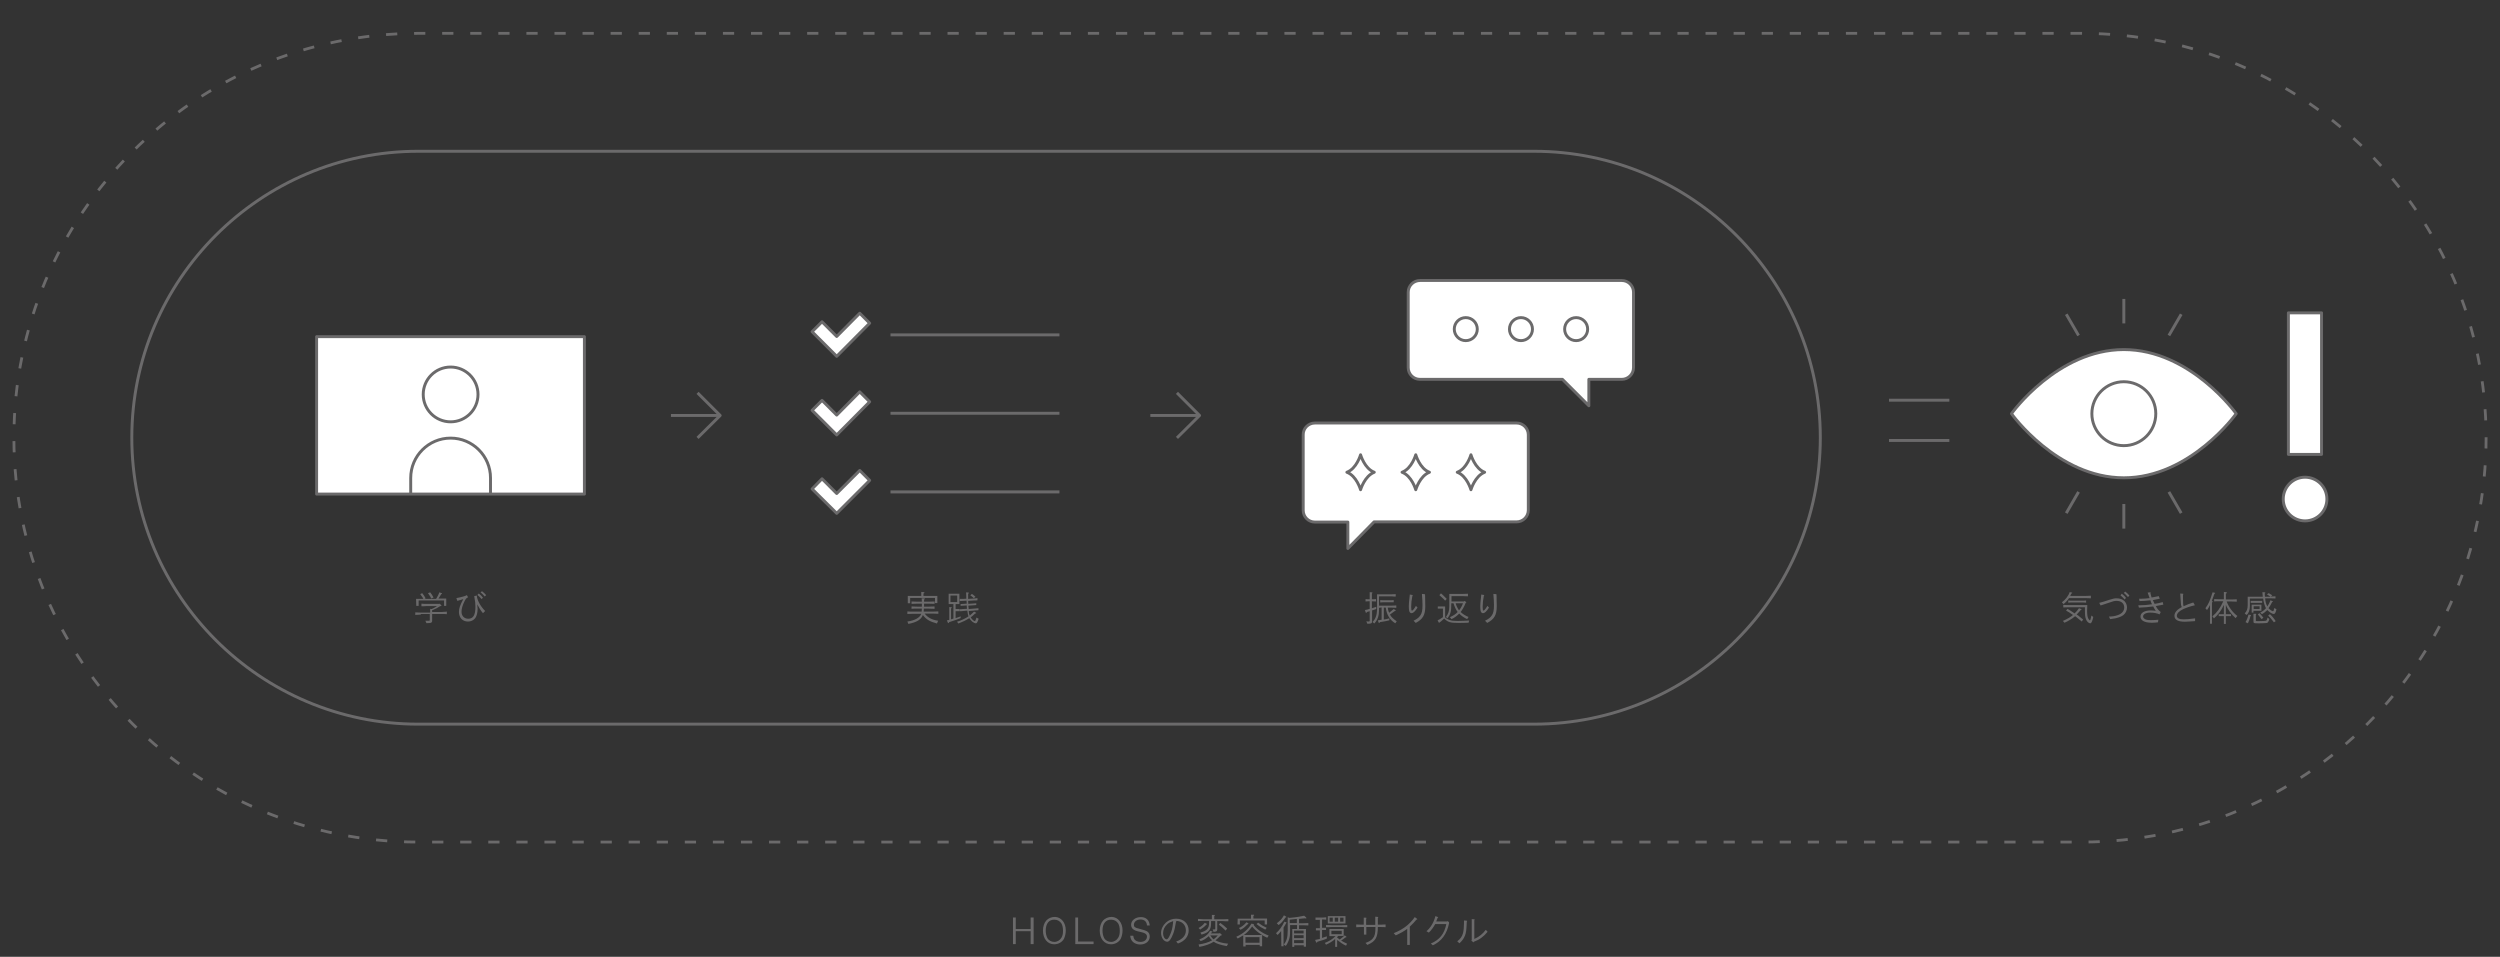 <?xml version="1.0" encoding="utf-8"?>
<!-- Generator: Adobe Illustrator 27.0.0, SVG Export Plug-In . SVG Version: 6.00 Build 0)  -->
<svg version="1.1" id="_レイヤー_1" xmlns="http://www.w3.org/2000/svg" xmlns:xlink="http://www.w3.org/1999/xlink" x="0px"
	 y="0px" viewBox="0 0 1259.4 482" style="enable-background:new 0 0 1259.4 482;" xml:space="preserve">
<rect x="0" y="0" width="1259.4" height="482" fill="#333333" stroke="none"/>
<style type="text/css">
	.st0{fill:none;stroke:#6B6A6B;stroke-width:1.417;stroke-miterlimit:10;stroke-dasharray:0,0,5.657,8.486;}
	.st1{fill:none;stroke:#6B6A6B;stroke-width:1.485;stroke-linejoin:round;}
	.st2{fill:#FFFFFF;stroke:#6B6A6B;stroke-width:1.485;stroke-linejoin:round;}
	.st3{fill:#6B6A6B;}
</style>
<path class="st0" d="M1048.7,16.8h-838C98.2,16.8,7,108,7,220.5C7,333,98.2,424.2,210.7,424.2h838c112.5,0,203.7-91.2,203.7-203.7
	C1252.4,108,1161.2,16.8,1048.7,16.8L1048.7,16.8z"/>
<g>
	<line class="st1" x1="951.6" y1="201.6" x2="982" y2="201.6"/>
	<line class="st1" x1="951.6" y1="221.9" x2="982" y2="221.9"/>
</g>
<g>
	<line class="st1" x1="579.5" y1="209.3" x2="604.3" y2="209.3"/>
	<polyline class="st1" points="592.9,197.9 604.3,209.3 592.9,220.6 	"/>
</g>
<g>
	<line class="st1" x1="338" y1="209.3" x2="362.8" y2="209.3"/>
	<polyline class="st1" points="351.4,197.9 362.8,209.3 351.4,220.6 	"/>
</g>
<g>
	<g>
		<path class="st2" d="M1013.3,208.4c0,0,23.1,32.3,56.6,32.3s56.6-32.3,56.6-32.3s-23.1-32.3-56.6-32.3S1013.3,208.4,1013.3,208.4
			L1013.3,208.4z"/>
		<circle class="st2" cx="1069.9" cy="208.4" r="16.1"/>
		<g>
			<line class="st1" x1="1069.9" y1="162.9" x2="1069.9" y2="150.6"/>
			<line class="st1" x1="1047.1" y1="169" x2="1040.9" y2="158.3"/>
			<line class="st1" x1="1092.6" y1="169" x2="1098.8" y2="158.3"/>
		</g>
		<g>
			<line class="st1" x1="1069.9" y1="253.9" x2="1069.9" y2="266.3"/>
			<line class="st1" x1="1047.1" y1="247.8" x2="1040.9" y2="258.5"/>
			<line class="st1" x1="1092.6" y1="247.8" x2="1098.8" y2="258.5"/>
		</g>
	</g>
	<g>
		<rect x="1152.8" y="157.6" class="st2" width="16.7" height="71.3"/>
		<circle class="st2" cx="1161.2" cy="251.4" r="11"/>
	</g>
</g>
<g>
	<path class="st3" d="M212,309.6c-0.1,0-0.7,0-1.5,0.1c-0.2,0-0.7,0-1.3,0.1v-1.3c1.4,0.1,2.3,0.1,2.8,0.1h4.7v-1.9l0.8,0.1
		c1.1-0.5,1.4-0.7,2.7-1.5h-5.1l-1.5,0.1c-0.2,0-0.7,0-1.3,0v-1.3c0.7,0,1.3,0.1,1.4,0.1c0.6,0,1.3,0,1.4,0h6.2l0.2-0.1l0.7,0.7
		c0.1,0.1,0.2,0.2,0.2,0.3c0,0.1-0.1,0.2-0.3,0.2l-0.2,0l-0.6,0.3c-1.4,0.9-1.5,0.9-2,1.1c-0.7,0.4-1.1,0.5-1.6,0.7l0,0.9h4.6
		c0,0,0.8,0,1.5-0.1c0.2,0,0.7,0,1.3-0.1v1.3c-1.1-0.1-1.7-0.1-2.8-0.1h-4.6v3.5c0,0.4-0.2,0.7-0.5,0.9c-0.3,0.1-0.7,0.2-1.6,0.2
		c-0.2,0-0.5,0-0.8,0l-0.5-1.2c0.4,0,0.5,0,0.8,0c0.3,0,0.6,0,0.7,0c0.3,0,0.5,0,0.6-0.1c0.1-0.1,0.1-0.1,0.1-0.4v-2.9H212
		L212,309.6z M209.6,301.7h3.7c-0.3-0.6-0.6-1-1.4-2.1l-0.2-0.3l1-0.5c0.7,0.9,1.4,1.9,1.7,2.6l-0.6,0.3h5.9
		c0.5-0.7,1.5-2.7,1.6-3.3l1.2,0.4c0.1,0,0.2,0.1,0.2,0.2c0,0.1-0.1,0.2-0.2,0.2l-0.2,0.1c-0.2,0.4-0.4,0.7-0.5,0.8
		c-0.2,0.4-0.5,0.8-0.7,1.1c0,0-0.1,0.2-0.2,0.3h3.9v3.7h-1.1v-2.7h-12.8v2.7h-1.2L209.6,301.7L209.6,301.7z M216.7,298.4
		c0.4,0.4,1.4,1.9,1.7,2.6l-1.1,0.5c-0.1-0.1-0.3-0.4-0.5-0.9c-0.2-0.3-0.6-0.9-0.8-1.2c-0.3-0.4-0.3-0.4-0.4-0.6L216.7,298.4
		L216.7,298.4z"/>
	<path class="st3" d="M229.9,301.3c3.1-0.6,4.7-1.1,5.3-1.5l0.6,1.1c-0.9,0.4-1.1,0.7-1.7,1.8c-1.1,2.2-1.6,3.9-1.6,5.5
		c0,2.1,1.4,3.5,3.4,3.5c2.5,0,3.6-1.9,3.6-6c0-1.5-0.1-2.8-0.6-5.4l1.3-0.3c0.1,2.2,1.8,5.4,4.2,7.8l-1.1,1.1
		c-1.3-1.6-1.6-2.1-2.9-4.5c0.1,0.9,0.2,1.8,0.2,2.3c0,1.6-0.3,3-0.8,4c-0.7,1.5-2.3,2.4-4.1,2.4c-2.7,0-4.5-2-4.5-4.8
		c0-1.8,0.5-3.3,2.2-6.5l-3,0.9L229.9,301.3L229.9,301.3z M242.6,301.8c-0.6-0.7-1.3-1.5-2.1-2.1l0.7-0.7c0.9,0.7,1.5,1.3,2.1,2.1
		L242.6,301.8z M244.2,300.5c-0.8-0.9-1.3-1.5-2.1-2l0.7-0.7c0.8,0.6,1.5,1.3,2.1,2L244.2,300.5z"/>
</g>
<path class="st2" d="M662.4,213.1H764c3.3,0,5.9,2.7,5.9,5.9v38c0,3.3-2.7,5.9-5.9,5.9h-71.8L679,276.3V263h-16.6
	c-3.3,0-5.9-2.7-5.9-5.9v-38C656.4,215.8,659.1,213.1,662.4,213.1L662.4,213.1z"/>
<path class="st1" d="M685.4,229.1c0,0,2,7,6.9,8.8c-4.9,1.9-6.9,8.8-6.9,8.8s-2-7-6.9-8.8C683.4,236.1,685.4,229.1,685.4,229.1z"/>
<path class="st1" d="M713.2,229.1c0,0,2,7,6.9,8.8c-4.9,1.9-6.9,8.8-6.9,8.8s-2-7-6.9-8.8C711.2,236.1,713.2,229.1,713.2,229.1z"/>
<path class="st1" d="M741,229.1c0,0,2,7,6.9,8.8c-4.9,1.9-6.9,8.8-6.9,8.8s-2-7-6.9-8.8C739,236.1,741,229.1,741,229.1z"/>
<g>
	<path class="st2" d="M715.4,141.3H817c3.3,0,5.9,2.7,5.9,5.9v38c0,3.3-2.7,5.9-5.9,5.9h-16.6v13.3l-13.3-13.3h-71.8
		c-3.3,0-5.9-2.7-5.9-5.9v-38C709.4,143.9,712.1,141.3,715.4,141.3L715.4,141.3z"/>
	<circle class="st1" cx="794" cy="165.8" r="5.8"/>
	<circle class="st1" cx="766.2" cy="165.8" r="5.8"/>
	<circle class="st1" cx="738.4" cy="165.8" r="5.8"/>
</g>
<g>
	<path class="st3" d="M472,314.1c-3.7-1-5.5-2.1-7.1-4.3c-0.8,2.3-3.1,3.7-7.3,4.5l-0.5-1.2c3.7-0.5,6.4-2,7-3.9h-4.2
		c-1,0-1.5,0.1-2.8,0.1V308l1.5,0.1c0.6,0,1.1,0,1.3,0h4.4l0.1-1.5h-2.4c0,0-0.7,0-1.4,0c-0.2,0-0.8,0-1.4,0.1v-1.2
		c1.6,0.1,2.2,0.1,2.8,0.1h2.4v-1.5h-2.4c-0.5,0-0.6,0-2.8,0.1v-1.2c1.6,0.1,2.2,0.1,2.8,0.1h2.4l-0.1-1.7h1.4
		c0.1,0,0.2,0.1,0.2,0.2c0,0.1,0,0.2-0.1,0.2l-0.3,0.3v1h2.5c0.7,0,1.3,0,2.8-0.1v1.2c-2.1-0.1-2.2-0.1-2.8-0.1h-2.5v1.5h2.5
		c0.6,0,1.2,0,2.8-0.1v1.2c-2.2-0.1-2.3-0.1-2.8-0.1h-2.6l-0.1,1.5h4.6c0.6,0,1.1,0,2.8-0.1v1.2c-1.4-0.1-2.4-0.1-2.8-0.1h-4.1
		c1.5,2,3.8,3.2,6.8,3.6L472,314.1L472,314.1z M457.3,303.9v-3.7h6.8v-2l1.3,0.1c0.2,0,0.3,0.1,0.3,0.2c0,0.1-0.1,0.2-0.2,0.3
		l-0.3,0.2v1.2h7v3.6H471v-2.6h-12.5v2.7L457.3,303.9L457.3,303.9z"/>
	<path class="st3" d="M483.9,311.4c-1.2,0.5-2,0.8-2.4,0.9l-2.7,0.9c-0.1,0-0.3,0.1-0.6,0.2l-0.2,0.3c-0.1,0.2-0.2,0.2-0.3,0.2
		c-0.1,0-0.2-0.1-0.2-0.2l-0.5-1.2l1.2-0.2v-6.5l1,0.1c0.2,0,0.3,0.1,0.3,0.2c0,0.1-0.1,0.2-0.2,0.3l-0.2,0.1v5.5l1.2-0.4v-7.3h-2.4
		v-5.2h5.4v5.2h-1.9v2.5h1.9v1.1h-1.9v3.5l2.6-0.9L483.9,311.4L483.9,311.4z M482.2,303.3v-3.3h-3.4v3.3H482.2z M493,311.7
		c-0.4,1.4-0.9,2.3-1.3,2.3c-1.1,0-2.4-1-3.4-2.6c-2.1,1.3-3,1.7-5.5,2.7l-0.7-0.9c1.9-0.5,4.3-1.7,5.8-2.7
		c-0.3-0.7-0.4-1.3-0.6-2.9l-2.1,0.2l-1.1,0.1c-0.1,0-0.4,0-0.7,0v-1c0.7,0,0.9,0,1.6-0.1l2.1-0.1L487,305l-3.1,0.2v-0.9l3.1-0.2
		l-0.1-1.5l-1.7,0.1c-1.3,0.1-1.6,0.1-1.7,0.1v-1.1c0.3,0,0.6,0,0.7,0c0.5,0,0.8,0,0.9,0l1.7-0.1l-0.1-3.2l1.2,0.1
		c0.1,0,0.2,0.1,0.2,0.2c0,0.1,0,0.1-0.1,0.2l-0.3,0.2l0,2.6l2.9-0.2c0.5,0,0.9-0.1,1.8-0.2v1.1c-0.4,0-0.8,0.1-0.9,0.1l-0.9,0
		l-2.9,0.2l0.1,1.5l4-0.3v0.9l-4,0.3l0.2,1.7l2.5-0.2c0.1,0,0.6-0.1,1.2-0.1c0.2,0,0.6-0.1,1.2-0.1v1l-1.1,0.1c-0.6,0-1,0-1.2,0.1
		l-2.6,0.2c0.1,1.1,0.2,1.7,0.5,2.3c0.6-0.5,1.2-1,2.2-2l0.9,0.5c0.1,0.1,0.2,0.2,0.2,0.2s-0.1,0.2-0.2,0.2l-0.4,0.1
		c-1.2,1.1-1.5,1.4-2.2,1.9c0.6,1,1.6,1.9,2.1,1.9c0.2,0,0.4-0.5,0.8-1.8L493,311.7L493,311.7z M490.5,301.3
		c-0.5-0.5-0.9-0.9-1.7-1.4l0.8-0.7c1,0.7,1.3,0.9,1.8,1.5L490.5,301.3L490.5,301.3z"/>
</g>
<g>
	<path class="st3" d="M688.3,313c1.1,0.1,1.1,0.1,1.2,0.1c0.3,0,0.5-0.1,0.5-0.4v-4.8l-1.4,0.4l-0.1,0.3c0,0.1-0.2,0.1-0.3,0.1
		c-0.1,0-0.2-0.1-0.2-0.1l-0.4-1.3c1.1-0.2,1.3-0.2,2.4-0.6v-3.8c-0.9,0-1.1,0-2.1,0.1v-1.2c1,0.1,1.1,0.1,2.1,0.1v-3.6l1.1,0.1
		c0.2,0,0.3,0.1,0.3,0.2c0,0.1,0,0.2-0.1,0.2l-0.2,0.2v2.9c0.9,0,1.1,0,2.1-0.1v1.2c-1,0-1.1-0.1-2.1-0.1v3.5l2.2-0.7l0,1.1
		l-2.1,0.7v5.3c0,1.2-0.3,1.4-2,1.4h-0.4L688.3,313L688.3,313z M694.7,306.2c0,0.4,0,0.9,0,1c0,3.1-0.7,5.1-2.4,6.9l-0.9-0.8
		c1.4-1.2,2.2-3.3,2.3-5.9v-8h7.3c0.4,0,0.5,0,2.1-0.1v1.2c-0.4,0-0.8,0-0.9,0c-0.6,0-1-0.1-1.2-0.1h-6.3v4.7h6.6
		c0.4,0,0.5,0,2.1-0.1v1.2c-0.6,0-1.1-0.1-2.1-0.1h-2.2c0.1,0.8,0.2,1.5,0.7,2.6l2.3-1.9l0.8,0.5c0.1,0.1,0.2,0.2,0.2,0.3
		s-0.1,0.2-0.2,0.2l-0.4,0.1l-2.3,1.7c0.6,1.2,1.7,2.2,3.4,3.4l-0.7,1c-2.7-1.6-4.4-4.3-4.8-7.9h-1v6c1.2-0.2,1.4-0.2,2.8-0.6v1
		c-1.7,0.4-2.7,0.6-4.7,0.9l-0.2,0.3c-0.1,0.1-0.2,0.1-0.3,0.1c-0.1,0-0.2-0.1-0.2-0.1l-0.4-1.2l1.9-0.3v-6.2L694.7,306.2
		L694.7,306.2z M702.1,303.4c-0.3,0-0.6,0-0.7,0c-0.4,0-0.7,0-0.7,0h-4c-0.2,0-0.7,0-1.4,0.1v-1.2c1,0.1,1.1,0.1,1.4,0.1h4
		c0.1,0,0.3,0,1.4-0.1V303.4z"/>
	<path class="st3" d="M714.1,306.1c-1.3,2-2.2,2.8-3,2.8c-0.6,0-1-0.4-1.2-1.1c-0.1-0.4-0.2-1.3-0.2-2.3c0-1.2,0.1-2.3,0.4-4.9
		c0.1-0.6,0.1-0.6,0.1-1.1l1.2,0.2c0.2,0,0.3,0.1,0.3,0.2c0,0.1,0,0.1-0.1,0.2l-0.1,0.1c-0.4,1.9-0.6,3.7-0.6,5.5
		c0,1.3,0.1,1.9,0.4,1.9c0.4,0,1-0.7,2-2.4L714.1,306.1L714.1,306.1z M717.9,299.9c0.1,3.1,0.1,4.3,0.1,5.5c0,4.4-1.2,6.5-4.8,8.4
		l-1.1-1.1c1.8-0.9,2.7-1.6,3.5-2.8c0.7-1.1,1-2.4,1-5.1c0-1.7-0.1-2.9-0.3-5.6l1.3,0.1c0.2,0,0.3,0.1,0.3,0.2c0,0.1,0,0.1-0.1,0.2
		L717.9,299.9L717.9,299.9z"/>
	<path class="st3" d="M739.8,313.7c-2.4,0.1-3.7,0.1-5.2,0.1c-4.1,0-5.2-0.4-7.1-2.2c-1.4,1.4-1.7,1.5-2.6,2.2l-0.7-1.3
		c0.9-0.4,1.6-0.8,2.7-1.6v-4.3h-2.6v-1.1h3.7v5.5c0.6,0.6,1.3,1,2.2,1.3c1.1,0.4,2,0.5,4,0.5c1.8,0,4-0.1,5.9-0.2L739.8,313.7z
		 M728,302.6c-0.8-0.9-0.8-0.9-1.7-1.7c-0.4-0.4-0.8-0.7-1.2-1.1l0.8-0.9c0.9,0.8,1.3,1.1,2.9,2.8L728,302.6L728,302.6z
		 M728.4,310.8c1.2-1.6,1.7-3,1.7-5.3v-6.3h6.6c0.6,0,1.2,0,2.8-0.1v1.3c-1.4-0.1-1.7-0.1-2.8-0.1h-5.5v2.7h6.3l0.3-0.3l0.8,0.6
		c0.1,0,0.1,0.1,0.1,0.1c0,0,0,0.1-0.1,0.1l-0.3,0.3c-0.7,1.8-1.6,3.4-2.5,4.5c0.9,0.9,2.6,2,4,2.5l-0.7,1.1c-1.5-0.7-3-1.7-4-2.8
		c-1.2,1.2-2.5,2.2-3.9,2.8l-0.8-1c1.5-0.6,3.2-1.7,3.9-2.6c-0.8-1-1.6-2.8-2.1-4.4h-1.1c0,4.2-0.3,5.4-1.9,7.6L728.4,310.8
		L728.4,310.8z M733.3,303.9c0.2,1,1,2.6,1.7,3.6c0.8-1,1.5-2.2,2-3.6H733.3L733.3,303.9z"/>
	<path class="st3" d="M750.1,306.1c-1.3,2-2.2,2.8-3,2.8c-0.6,0-1-0.4-1.2-1.1c-0.1-0.4-0.2-1.3-0.2-2.3c0-1.2,0.1-2.3,0.4-4.9
		c0.1-0.6,0.1-0.6,0.1-1.1l1.2,0.2c0.2,0,0.3,0.1,0.3,0.2c0,0.1,0,0.1-0.1,0.2l-0.1,0.1c-0.4,1.9-0.6,3.7-0.6,5.5
		c0,1.3,0.1,1.9,0.4,1.9c0.4,0,1-0.7,2-2.4L750.1,306.1L750.1,306.1z M753.9,299.9c0.1,3.1,0.1,4.3,0.1,5.5c0,4.4-1.2,6.5-4.8,8.4
		l-1.1-1.1c1.8-0.9,2.7-1.6,3.5-2.8c0.7-1.1,1-2.4,1-5.1c0-1.7-0.1-2.9-0.3-5.6l1.3,0.1c0.2,0,0.3,0.1,0.3,0.2c0,0.1,0,0.1-0.1,0.2
		L753.9,299.9L753.9,299.9z"/>
</g>
<g>
	<path class="st3" d="M1042.3,301.3c-0.7,1.1-2.1,2.6-2.8,3l-0.8-0.9c1.6-1.1,3.4-3.3,3.9-5.1l1.2,0.2c0.1,0,0.1,0.1,0.1,0.2
		c0,0.1,0,0.1-0.2,0.2l-0.2,0.1c-0.1,0.1-0.1,0.2-0.2,0.3c-0.3,0.6-0.3,0.6-0.4,0.9h7.6c0.6,0,1.2,0,2.8-0.1v1.3
		c-1.4-0.1-2-0.1-2.8-0.1H1042.3L1042.3,301.3z M1039.2,312.8c2.1-0.9,4.1-2.1,5.1-3c-1.6-1.1-2.5-1.7-3.5-2.2l0.7-0.9
		c0.7,0.4,1.9,1.1,3.6,2.3c0.8-0.7,1.6-1.7,2.2-2.6l1.1,0.4c0.1,0.1,0.2,0.1,0.2,0.2c0,0.1,0,0.2-0.2,0.2l-0.2,0.1
		c-0.1,0.1-0.2,0.2-0.2,0.2c-0.2,0.2-0.4,0.5-0.6,0.7c-0.1,0.1-0.5,0.5-1.1,1.2c-0.1,0.1-0.1,0.1-0.2,0.2c0.1,0,0.1,0.1,0.2,0.1
		c0.1,0.1,0.2,0.2,0.4,0.2c1.3,1,2,1.6,2.7,2.2l-0.7,1c-0.4-0.3-0.6-0.6-0.7-0.6c-0.7-0.6-1.4-1.1-2.1-1.7c-0.1-0.1-0.3-0.2-0.4-0.3
		c0,0-0.1,0-0.1-0.1c-1.7,1.4-3.5,2.5-5.4,3.3L1039.2,312.8L1039.2,312.8z M1054.5,310.8c-0.1,0.8-0.4,1.6-0.7,2.4
		c-0.2,0.5-0.5,0.8-0.8,0.8c-0.7,0-1.7-0.8-2.1-1.9c-0.5-1.2-0.6-2.2-0.6-4.8c0-0.3,0-0.8,0-1.4h-8.1c-0.9,0-1.4,0-2.8,0.1v-1.3
		l1.6,0.1c0.5,0,1,0,1.2,0h9.3c-0.1,1.7-0.1,2.3-0.1,3c0,1.7,0.2,3.2,0.6,3.8c0.2,0.4,0.6,0.9,0.8,0.9c0.2,0,0.4-0.6,0.6-1.6
		c0.1-0.3,0.1-0.6,0.1-0.6c0,0,0-0.1,0.1-0.2L1054.5,310.8L1054.5,310.8z M1050.9,303.6c-1-0.1-1.4-0.1-2.1-0.1h-4.8
		c-0.8,0-1.2,0-2.1,0.1v-1.1c1,0.1,1.4,0.1,2.1,0.1h4.8c0.7,0,1.1,0,2.1-0.1V303.6z"/>
	<path class="st3" d="M1057.5,303.7c2-0.5,2.5-0.7,5.3-1.6c1.6-0.5,2.4-0.7,3.4-0.7c1.7,0,3.1,0.5,4,1.4c0.8,0.9,1.3,2,1.3,3.2
		c0,1.5-0.7,3-1.9,3.9c-0.9,0.7-2.3,1.2-4,1.6c-0.6,0.1-1.2,0.2-2.6,0.4l-0.6-1.3c1.4,0,3-0.2,4.4-0.7c2.1-0.7,3.3-2.1,3.3-3.9
		c0-2-1.5-3.3-3.8-3.3c-1.2,0-1.6,0.1-5,1.3c-0.6,0.2-1.2,0.4-1.8,0.6c-0.1,0-0.9,0.3-1.3,0.4L1057.5,303.7L1057.5,303.7z
		 M1070.3,302c-0.6-0.7-1.3-1.5-2.1-2.1l0.7-0.8c0.9,0.7,1.5,1.3,2.1,2.1L1070.3,302L1070.3,302z M1072,300.8
		c-0.8-0.9-1.3-1.5-2.1-2.1l0.7-0.7c0.8,0.6,1.5,1.3,2.1,2L1072,300.8L1072,300.8z"/>
	<path class="st3" d="M1088,301.6c-1.2,0.2-1.3,0.3-3.5,0.7c0.4,0.8,0.6,1.3,0.9,1.9c1.9-0.3,2.7-0.5,4.1-0.9l0.3,1.3
		c-1.4,0.3-1.4,0.3-3.8,0.7c0.7,1.4,1.6,2.4,2.5,3l-0.6,1.2c-1.3-0.6-2.9-0.9-4.7-0.9c-2.2,0-3.6,0.8-3.6,2c0,0.6,0.5,1.1,1.4,1.5
		c0.6,0.2,1.3,0.3,2.5,0.3c1.4,0,2.3-0.1,3.8-0.2l-0.2,1.3c-1.7,0.2-2.4,0.2-3.2,0.2c-3.5,0-5.6-1.1-5.6-3.1c0-1.9,2-3.1,5.2-3.1
		c0.8,0,1.4,0.1,2.5,0.2c-0.6-0.9-1.1-1.7-1.3-2.2c-2,0.3-4.6,0.5-7.2,0.6l-0.3-1.2c0.4,0,0.7,0,0.9,0c1.8,0,3.3-0.1,6-0.5
		c-0.4-0.7-0.6-1.3-0.8-2c-2.6,0.3-3.3,0.3-5.5,0.4l-0.2-1.2c0.6,0,1,0,1.3,0c1.2,0,2.4-0.1,4-0.3c-0.2-0.6-0.5-1.4-1-2.8l1.2-0.1
		c0.2,0,0.4,0.1,0.4,0.2c0,0,0,0.1-0.1,0.1l-0.1,0.1c0.2,1,0.3,1.1,0.6,2.2c1.7-0.3,2.3-0.4,3.6-0.7L1088,301.6L1088,301.6z"/>
	<path class="st3" d="M1105.8,312.9c-3.3,0.2-4.1,0.3-5.1,0.3c-3.6,0-5.3-1-5.3-3c0-1.1,0.5-2,1.6-3c0.6-0.5,1.1-0.8,2.1-1.4
		c-0.4-0.8-0.5-1.2-0.6-3.9c-0.1-1.5-0.1-2-0.2-2.9l1.4,0.1c0.1,0,0.2,0.1,0.2,0.2c0,0.1,0,0.1-0.1,0.2l-0.1,0.1c0,0.9,0,1.3,0,1.7
		c0,2.6,0.1,3.5,0.3,4.1c2-0.9,2.7-1.2,4.9-1.9l0.8,1.4c-2.6,0.6-4.2,1.2-5.8,1.9c-2.1,1-3.3,2.2-3.3,3.4c0,0.6,0.3,1.1,1,1.4
		c0.6,0.3,1.3,0.4,2.5,0.4c1.3,0,2.9-0.1,5.7-0.5L1105.8,312.9L1105.8,312.9z"/>
	<path class="st3" d="M1115.7,298.6c0.1,0,0.2,0.1,0.2,0.2c0,0.1-0.1,0.2-0.2,0.2l-0.2,0.2c-0.6,1.7-0.8,2.3-1.3,3.6l0.4,0.1
		c0.1,0,0.1,0.1,0.1,0.2c0,0.1,0,0.1-0.1,0.2l-0.3,0.2v10.7h-1v-9.4c-0.5,1-0.9,1.7-1.5,2.5l-0.8-0.9c1.6-2.2,2.3-3.8,3.6-8
		L1115.7,298.6L1115.7,298.6z M1121.4,298.3c0.2,0,0.4,0.1,0.4,0.3c0,0.1-0.1,0.2-0.2,0.3l-0.3,0.2v2.9h2.7c0.6,0,1.2,0,2.8-0.1v1.2
		c-1.5-0.1-2.1-0.1-2.8-0.1h-2.3c1.1,2.9,3,5.5,5.4,7.3l-0.9,1.1c-2.2-2-4.1-4.6-4.9-6.8v4.8h2.6v1h-2.6v3.9h-1v-3.9h-2.6v-1h2.6
		v-4.7l-0.1,0.2c-1.2,2.7-2.9,4.9-4.9,6.6l-0.8-1c2.3-1.9,4-4.2,5.5-7.6h-1.8c-0.3,0-0.7,0-1.2,0c-0.5,0-1.1,0-1.6,0.1v-1.2
		c1.4,0.1,2.1,0.1,2.8,0.1h2.1v-3.7L1121.4,298.3L1121.4,298.3z"/>
	<path class="st3" d="M1130.8,309c1-1,1.5-2.2,1.5-4.1v-4.3h7.6l-0.2-2.3l1.3,0.1c0.1,0,0.2,0.1,0.2,0.2c0,0.1-0.1,0.2-0.1,0.2
		l-0.2,0.1c0,0.9,0,1.1,0.1,1.7h2.8l-1.8-1.2l0.9-0.6l1.8,1.1l-0.8,0.6c1.1,0,1.2,0,2.4-0.1v1.1c-2.1-0.1-2.2-0.1-2.8-0.1h-2.4
		c0.1,1.6,0.4,2.9,1.1,4.1c0.6-0.9,0.9-1.6,1.1-2c0.3-0.6,0.4-1,0.4-1.1l1.1,0.4c0.1,0,0.2,0.1,0.2,0.2c0,0.1-0.1,0.2-0.2,0.2
		l-0.2,0.1c-0.4,0.9-1.1,2.1-1.8,3.1c0.9,0.9,1.8,1.5,2.2,1.5c0.3,0,0.5-0.4,0.7-1.6l1.1,0.6c-0.4,1.8-0.8,2.4-1.4,2.4
		c-0.7,0-2.2-0.9-3.2-2c-0.9,0.9-1.7,1.5-2.7,2.1l-0.9-0.8c1.3-0.7,2-1.2,2.9-2.2c-0.7-1.4-1.2-3.1-1.4-4.9h-6.7v3.9
		c0,1.9-0.6,3.6-1.7,4.4L1130.8,309L1130.8,309z M1131.2,313.4c0.6-1,1.1-2.2,1.5-3.8l1.1,0.2c0.1,0,0.2,0.1,0.2,0.2
		c0,0.1,0,0.1-0.1,0.2l-0.2,0.2c-0.4,1.6-0.7,2.3-1.3,3.6L1131.2,313.4L1131.2,313.4z M1139.6,302.7v1h-5.8v-1H1139.6z
		 M1134.3,304.6h4.9v3.1h-4v0.9h-0.9V304.6z M1143.2,311.8c-0.1,0.7-0.5,1.5-0.8,1.8c-0.2,0.2-0.6,0.3-1.2,0.3
		c-1.1,0.1-2.5,0.1-3.4,0.1c-2.5,0-2.6,0-2.6-1.1v-3.7l1.2,0c0.1,0,0.2,0.1,0.2,0.2c0,0.1,0,0.1-0.1,0.2l-0.1,0.1v3
		c0,0.2,0.2,0.2,1.2,0.2c2.4,0,3.8-0.1,4.1-0.3c0.2-0.2,0.3-0.4,0.6-1.5L1143.2,311.8z M1135.3,306.8h3v-1.4h-3V306.8z
		 M1139.3,311.9c-0.6-0.8-1.4-1.8-1.9-2.4l0.8-0.6c0.4,0.3,1.4,1.5,2,2.3L1139.3,311.9z M1145.5,313.5c-1.2-1.6-2-2.6-2.9-3.4
		l0.9-0.7c0.9,0.8,2.1,2.2,2.9,3.5L1145.5,313.5z"/>
</g>
<g>
	<path class="st3" d="M510.3,462.2h1.4v5.8h7.5v-5.8h1.5v13.4h-1.5v-6.5h-7.5v6.5h-1.4L510.3,462.2L510.3,462.2z"/>
	<path class="st3" d="M536.9,468.7c0,1.6-0.4,3.1-0.9,4.2c-0.9,1.7-2.9,2.8-4.9,2.8c-3.4,0-5.7-2.8-5.7-6.9c0-2,0.6-3.9,1.7-5.1
		c1-1.1,2.6-1.8,4.3-1.8C534.6,462,536.9,464.8,536.9,468.7L536.9,468.7z M526.8,468.8c0,1.4,0.3,2.7,0.8,3.7c0.7,1.3,2.1,2,3.5,2
		c1.5,0,2.8-0.8,3.6-2.1c0.6-1,0.8-2,0.8-3.5c0-1.6-0.3-2.8-0.8-3.7c-0.8-1.2-2-1.9-3.5-1.9C528.4,463.2,526.8,465.3,526.8,468.8
		L526.8,468.8z"/>
	<path class="st3" d="M541.7,462.2h1.4v12.1h7.8v1.3h-9.2V462.2z"/>
	<path class="st3" d="M565.5,468.7c0,1.6-0.4,3.1-0.9,4.2c-0.9,1.7-2.9,2.8-4.9,2.8c-3.4,0-5.7-2.8-5.7-6.9c0-2,0.6-3.9,1.7-5.1
		c1-1.1,2.6-1.8,4.3-1.8C563.2,462,565.5,464.8,565.5,468.7L565.5,468.7z M555.4,468.8c0,1.4,0.3,2.7,0.8,3.7c0.7,1.3,2.1,2,3.5,2
		c1.5,0,2.8-0.8,3.6-2.1c0.6-1,0.8-2,0.8-3.5c0-1.6-0.3-2.8-0.8-3.7c-0.8-1.2-2-1.9-3.5-1.9C557,463.2,555.4,465.3,555.4,468.8
		L555.4,468.8z"/>
	<path class="st3" d="M577.8,466.2c-0.1-1.9-1.3-3-3.3-3c-1.9,0-3.3,1.2-3.3,2.7c0,1,0.6,1.5,2.5,1.9c2.3,0.6,3.5,1,4.2,1.4
		c0.9,0.6,1.3,1.5,1.3,2.6c0,2.3-2,4-4.8,4c-2.1,0-3.9-1-4.6-2.6c-0.2-0.6-0.4-1-0.4-1.8h1.5c0.1,0.7,0.2,1.1,0.4,1.5
		c0.5,1,1.8,1.6,3.2,1.6c2,0,3.3-1.1,3.3-2.7c0-1.2-1-1.9-3.6-2.4c-1.9-0.4-2.6-0.7-3.4-1.3c-0.6-0.5-1-1.3-1-2.2
		c0-2.2,2.1-3.9,4.9-3.9c2,0,3.5,0.9,4.1,2.5c0.2,0.5,0.3,0.9,0.4,1.7H577.8L577.8,466.2z"/>
	<path class="st3" d="M592.5,474.3c3.2-1.1,4.9-3,4.9-5.6c0-2-1.1-3.7-2.9-4.4c-0.7-0.3-1.4-0.4-2.5-0.4l0.4,0.1
		c0.1,0,0.2,0.1,0.2,0.2c0,0.1-0.1,0.2-0.1,0.2l-0.1,0.1c-0.5,3-0.8,4.3-1.4,5.9c-1.1,2.8-2,4-3,4c-1.7,0-3.1-2.1-3.1-4.4
		c0-1.9,0.9-3.8,2.4-5.2c1.4-1.3,3.2-2,5.2-2c3.7,0,6.3,2.4,6.3,5.9c0,3-1.9,5.4-5.4,6.6L592.5,474.3L592.5,474.3z M588,465.6
		c-1.4,1.3-2.1,2.8-2.1,4.6c0,0.8,0.2,1.5,0.5,2c0.3,0.6,0.9,1,1.3,1c0.4,0,0.9-0.5,1.5-1.8c1-2,1.5-4,1.7-6.3c0-0.3,0-0.5,0.1-1.1
		C589.6,464.5,588.9,464.8,588,465.6L588,465.6z"/>
	<path class="st3" d="M604.7,469.8c1.7-0.5,2.6-0.9,3.3-1.6c0.8-0.8,1.1-1.8,1.1-3.5v-0.8h-2.8c-1.6,0.1-1.7,0.1-2.8,0.1v-1.1
		c0.6,0,1.2,0.1,1.4,0.1c0.7,0,1.4,0.1,1.4,0.1h4.2v-2.2l1.3,0c0.1,0,0.2,0.1,0.2,0.2c0,0.1,0,0.1-0.1,0.2l-0.2,0.2v1.6h4.3
		c0.6,0,1.2,0,2.8-0.1v1.1c-0.6,0-1.1,0-1.3,0c-0.8,0-1.4-0.1-1.6-0.1h-2.7v4.4c-0.1,0.8-0.5,1-1.9,1l-0.4-1.2c0.3,0,0.4,0,0.5,0
		c0.7,0,0.8,0,0.8-0.3v-3.9h-2.1v0.9c0,3.5-1.1,4.9-4.8,5.9L604.7,469.8L604.7,469.8z M603.8,467.5c1.4-0.8,2.1-1.4,3.1-2.6l0.9,0.4
		c0.1,0.1,0.2,0.1,0.2,0.2s-0.1,0.2-0.1,0.2l-0.3,0.2c-0.7,0.8-1.4,1.4-3,2.4L603.8,467.5L603.8,467.5z M603.8,475.8
		c2.7-0.4,5.1-1.1,6.8-2.1c-0.7-0.7-1.2-1.2-1.7-2.1c-1.1,1.1-2.9,2.2-4.1,2.5l-0.6-0.9c2.5-0.9,4.5-2.5,5.4-4.3l1,0.3
		c0.1,0,0.2,0.1,0.2,0.2c0,0.1-0.1,0.2-0.2,0.2l-0.2,0.1l-0.4,0.5h4.3l0.2-0.2l0.9,0.8c0,0,0.1,0.1,0.1,0.2c0,0.1,0,0.1-0.2,0.2
		l-0.4,0.1c-1.2,1.2-1.7,1.7-2.6,2.4c1.4,0.8,3.4,1.4,6.4,1.7l-0.7,1.2c-3.2-0.6-5.2-1.2-6.6-2.2c-1.6,1.1-4.4,2.1-7.2,2.6
		L603.8,475.8L603.8,475.8z M609.7,471.2c0.8,1.2,1.1,1.6,1.7,2c1-0.8,1.5-1.3,2.1-2H609.7z M617.4,468.8c-1.6-1.6-2.3-2.2-3.4-3
		l0.7-0.9c1.3,0.9,2.1,1.6,3.5,2.9L617.4,468.8z"/>
	<path class="st3" d="M622.8,471.9c3.4-1.5,6.1-3.8,7.6-6.6l1.1,0.2c0.1,0,0.2,0.1,0.2,0.2c0,0.1,0,0.1-0.1,0.1l-0.1,0.1
		c1.6,2.2,4.4,4.2,7.6,5.4l-0.7,1.1c-2.8-1.2-6.1-3.6-7.6-5.7c-1.7,2.2-2.4,3-4.2,4.3h9.2v5.7h-1.2V476h-7.1v0.8h-1.2v-5.6
		c-0.4,0.2-1.3,0.8-2.8,1.6L622.8,471.9z M623.5,462.8h6.7v-2l1.4,0c0.1,0,0.2,0.1,0.2,0.2c0,0.1,0,0.1-0.1,0.2l-0.3,0.2v1.3h6.9v3
		h-1.2v-2h-12.5v2h-1.2L623.5,462.8L623.5,462.8z M624.1,467.5c1.2-0.4,2.9-1.7,3.8-2.9l0.9,0.5c0.1,0,0.1,0.1,0.1,0.2
		c0,0.1,0,0.1-0.1,0.1l-0.1,0.1c-0.2,0.2-0.4,0.3-0.5,0.4c-1.5,1.5-1.8,1.7-3.3,2.5L624.1,467.5L624.1,467.5z M634.5,474.9v-2.8
		h-7.1v2.8H634.5z M637.4,468.3c-2-1-2.7-1.4-4.4-2.8l0.8-0.7c1.7,1.3,2.1,1.5,4.3,2.6L637.4,468.3z"/>
	<path class="st3" d="M645.4,469c-0.7,0.9-1.1,1.3-1.8,2l-0.8-0.9c1.8-1.6,2.9-3.1,4.2-5.8l0.9,0.3c0.2,0.1,0.2,0.1,0.2,0.2
		c0,0.1,0,0.2-0.1,0.2l-0.1,0.1l-1.3,2.2v9.4h-1.1L645.4,469L645.4,469z M643.2,465.1c1.8-1.4,2.6-2.2,3.6-4l1,0.6
		c0.1,0.1,0.2,0.1,0.2,0.2c0,0.1-0.1,0.1-0.1,0.2l-0.3,0.1c-1.4,2-2.4,3.1-3.5,3.8L643.2,465.1L643.2,465.1z M646.7,475.8
		c1.4-1.6,2-3.5,2-7.1v-6.6l0.9,0.3c3.4-0.3,6.3-0.8,7.4-1.1l0.9,0.8c0.1,0.1,0.2,0.2,0.2,0.4s-0.1,0.2-0.2,0.2c0,0-0.1,0-0.1,0
		l-0.4-0.1l-3,0.3v2.2h2c1.9-0.1,2.4-0.1,2.7-0.1v1.2c-2-0.1-2-0.1-2.6-0.1h-2.1v1.9h3.5v8.9h-1.1v-0.7h-4.8v0.8h-1v-9h2.4V466h-3.5
		v2.5c0,2.7-0.1,3.7-0.8,5.5c-0.5,1.2-0.9,2-1.4,2.5L646.7,475.8L646.7,475.8z M649.7,465h3.6v-2.1l-3.6,0.4V465L649.7,465z
		 M656.7,470.2v-1.4h-4.8v1.4H656.7z M656.7,472.6v-1.5h-4.8v1.5H656.7z M656.7,475.1v-1.5h-4.8v1.5H656.7z"/>
	<path class="st3" d="M668.4,472.8c-0.7,0.4-2.9,1.1-4.7,1.6l-0.2,0.3c-0.1,0.1-0.2,0.2-0.3,0.2c-0.1,0-0.2-0.1-0.2-0.2l-0.5-1.2
		c1.1-0.2,1.2-0.2,2.4-0.5v-4.3h-2v-1.1h2v-4.2h-0.8c-0.1,0-0.3,0-0.7,0c-0.1,0-0.4,0-0.7,0v-1.2c0.3,0,0.6,0,0.7,0
		c0.4,0,0.6,0,0.7,0h2.6c0.3,0,0.3,0,1.4-0.1v1.2c-0.8-0.1-1.1-0.1-1.4-0.1h-0.7v4.2h2v1.1h-2v4l2.4-0.8L668.4,472.8L668.4,472.8z
		 M672.6,473c-1,1-3,2.2-4.6,2.9l-0.6-0.9c2.3-0.9,3.8-1.9,5.4-3.4h-3.1V468h7.2v3.5h-2.8l-0.6,0.7l1.4,1.1c0.5-0.3,1.8-1.4,2.5-2.1
		l0.7,0.5c0.1,0.1,0.2,0.2,0.2,0.3c0,0.1-0.1,0.2-0.2,0.2h-0.2c-1.1,0.8-1.6,1.2-2.3,1.6c0.9,0.6,1.4,0.8,3,1.6l-0.5,1
		c-1.6-0.7-3-1.7-4.5-2.9v3.5h-1L672.6,473L672.6,473z M678.7,467.1c-0.6,0-1.1,0-1.3,0c-0.8,0-1.4-0.1-1.5-0.1h-5.1
		c-0.2,0-0.7,0-1.3,0.1c-0.2,0-0.8,0-1.5,0v-1.1c0.6,0,1.2,0,1.4,0c0.7,0,1.2,0.1,1.4,0.1h5.1c0.7,0,1.3,0,2.8-0.1V467.1z
		 M668.9,461.5h8.9v3.7h-8.9V461.5z M671.4,464.3v-2h-1.6v2H671.4z M670.7,470.6h5.2v-1.7h-5.2V470.6z M672.4,464.3h1.7v-2h-1.7
		V464.3z M675.1,464.3h1.7v-2h-1.7V464.3z"/>
	<path class="st3" d="M685.3,467c-0.6,0-1,0-2.1,0.1v-1.4c1.1,0.1,1.5,0.1,2.1,0.1h1.7v-3.5l1.1,0c0.2,0,0.3,0.1,0.3,0.2
		c0,0.1,0,0.1-0.1,0.2l-0.1,0.1v3.1h4.6v-4.1l1.2,0.1c0.2,0,0.3,0.1,0.3,0.2c0,0.1,0,0.2-0.1,0.2l-0.1,0.1v3.4h1.8
		c0.5,0,0.9,0,2.1-0.1v1.4c-1-0.1-1.4-0.1-2.1-0.1h-1.8c0,5.3-1.2,7.3-5.3,9l-0.9-1c1.7-0.6,2.9-1.3,3.7-2.3c1-1.2,1.3-2.6,1.3-5.7
		h-4.6v3.8h-1.2V467L685.3,467L685.3,467z"/>
	<path class="st3" d="M702.1,470.1c4.7-1.9,8-4.4,10.6-8.1l1.1,0.8c0.1,0.1,0.2,0.2,0.2,0.2c0,0.1-0.1,0.2-0.2,0.2l-0.3,0.1
		c-1,1.2-1.5,1.8-3.3,3.5v9.2h-1.3v-8.1c-1.7,1.3-3.4,2.2-5.8,3.3L702.1,470.1L702.1,470.1z"/>
	<path class="st3" d="M718.6,469.1c2.1-1.8,3.7-4.4,4.5-7.6l1.1,0.4c0.2,0.1,0.3,0.1,0.3,0.2c0,0.1-0.1,0.2-0.2,0.2l-0.1,0.1
		l-0.7,1.8h5.5l0.2-0.2l0.7,0.5c0.1,0.1,0.1,0.1,0.1,0.2c0,0.1,0,0.1-0.1,0.2L730,465c-1.1,5.5-3.8,9.2-8.2,11.2l-1-0.9
		c4.5-1.9,6.8-4.9,7.8-9.8H723c-0.6,1.2-2,3.2-3.2,4.3L718.6,469.1L718.6,469.1z"/>
	<path class="st3" d="M734.1,474.2c1.7-1.3,2.4-2.4,2.9-4.1c0.3-1.1,0.5-3.1,0.5-5c0-0.3,0-0.8,0-1.4l1.3,0.1c0.2,0,0.3,0.1,0.3,0.2
		c0,0.1,0,0.1-0.1,0.2l-0.1,0.1c-0.2,4.7-0.3,5.3-0.9,7c-0.6,1.6-1.5,2.7-2.8,3.9L734.1,474.2L734.1,474.2z M741.4,473.5V463
		l1.2,0.1c0.2,0,0.3,0.1,0.3,0.2c0,0.1,0,0.1-0.1,0.2l-0.1,0.1v9.4c2.3-1,4.2-2.5,5.8-4.6l0.9,1c-2.1,2.5-4.1,4-6.9,5l-0.1,0.2
		c0,0.1-0.1,0.1-0.1,0.1c-0.1,0-0.1,0-0.2-0.1l-0.9-0.8L741.4,473.5L741.4,473.5z"/>
</g>
<g>
	<rect x="159.5" y="169.6" class="st2" width="134.9" height="79.3"/>
	<circle class="st1" cx="227" cy="198.7" r="13.8"/>
	<path class="st1" d="M206.9,248.9v-8.1c0-11.1,9-20.1,20.1-20.1s20.1,9,20.1,20.1v8.1"/>
</g>
<path class="st1" d="M210.7,364.8c-79.5,0-144.3-64.7-144.3-144.3S131.2,76.2,210.7,76.2h562C852.3,76.2,917,141,917,220.5
	s-64.7,144.3-144.3,144.3L210.7,364.8L210.7,364.8z"/>
<g>
	<line class="st1" x1="448.6" y1="208.2" x2="533.7" y2="208.2"/>
	<g>
		<polygon class="st2" points="421.5,219.1 409.1,206.7 414.1,201.7 421.5,209.1 433.1,197.4 438.1,202.4 		"/>
	</g>
</g>
<g>
	<g>
		<line class="st1" x1="448.6" y1="247.8" x2="533.7" y2="247.8"/>
	</g>
	<g>
		<polygon class="st2" points="421.5,258.6 409.1,246.3 414.1,241.2 421.5,248.6 433.1,237 438.1,242 		"/>
	</g>
</g>
<g>
	<line class="st1" x1="448.6" y1="168.7" x2="533.7" y2="168.7"/>
	<g>
		<polygon class="st2" points="421.5,179.5 409.1,167.1 414.1,162.1 421.5,169.5 433.1,157.8 438.1,162.8 		"/>
	</g>
</g>
</svg>
